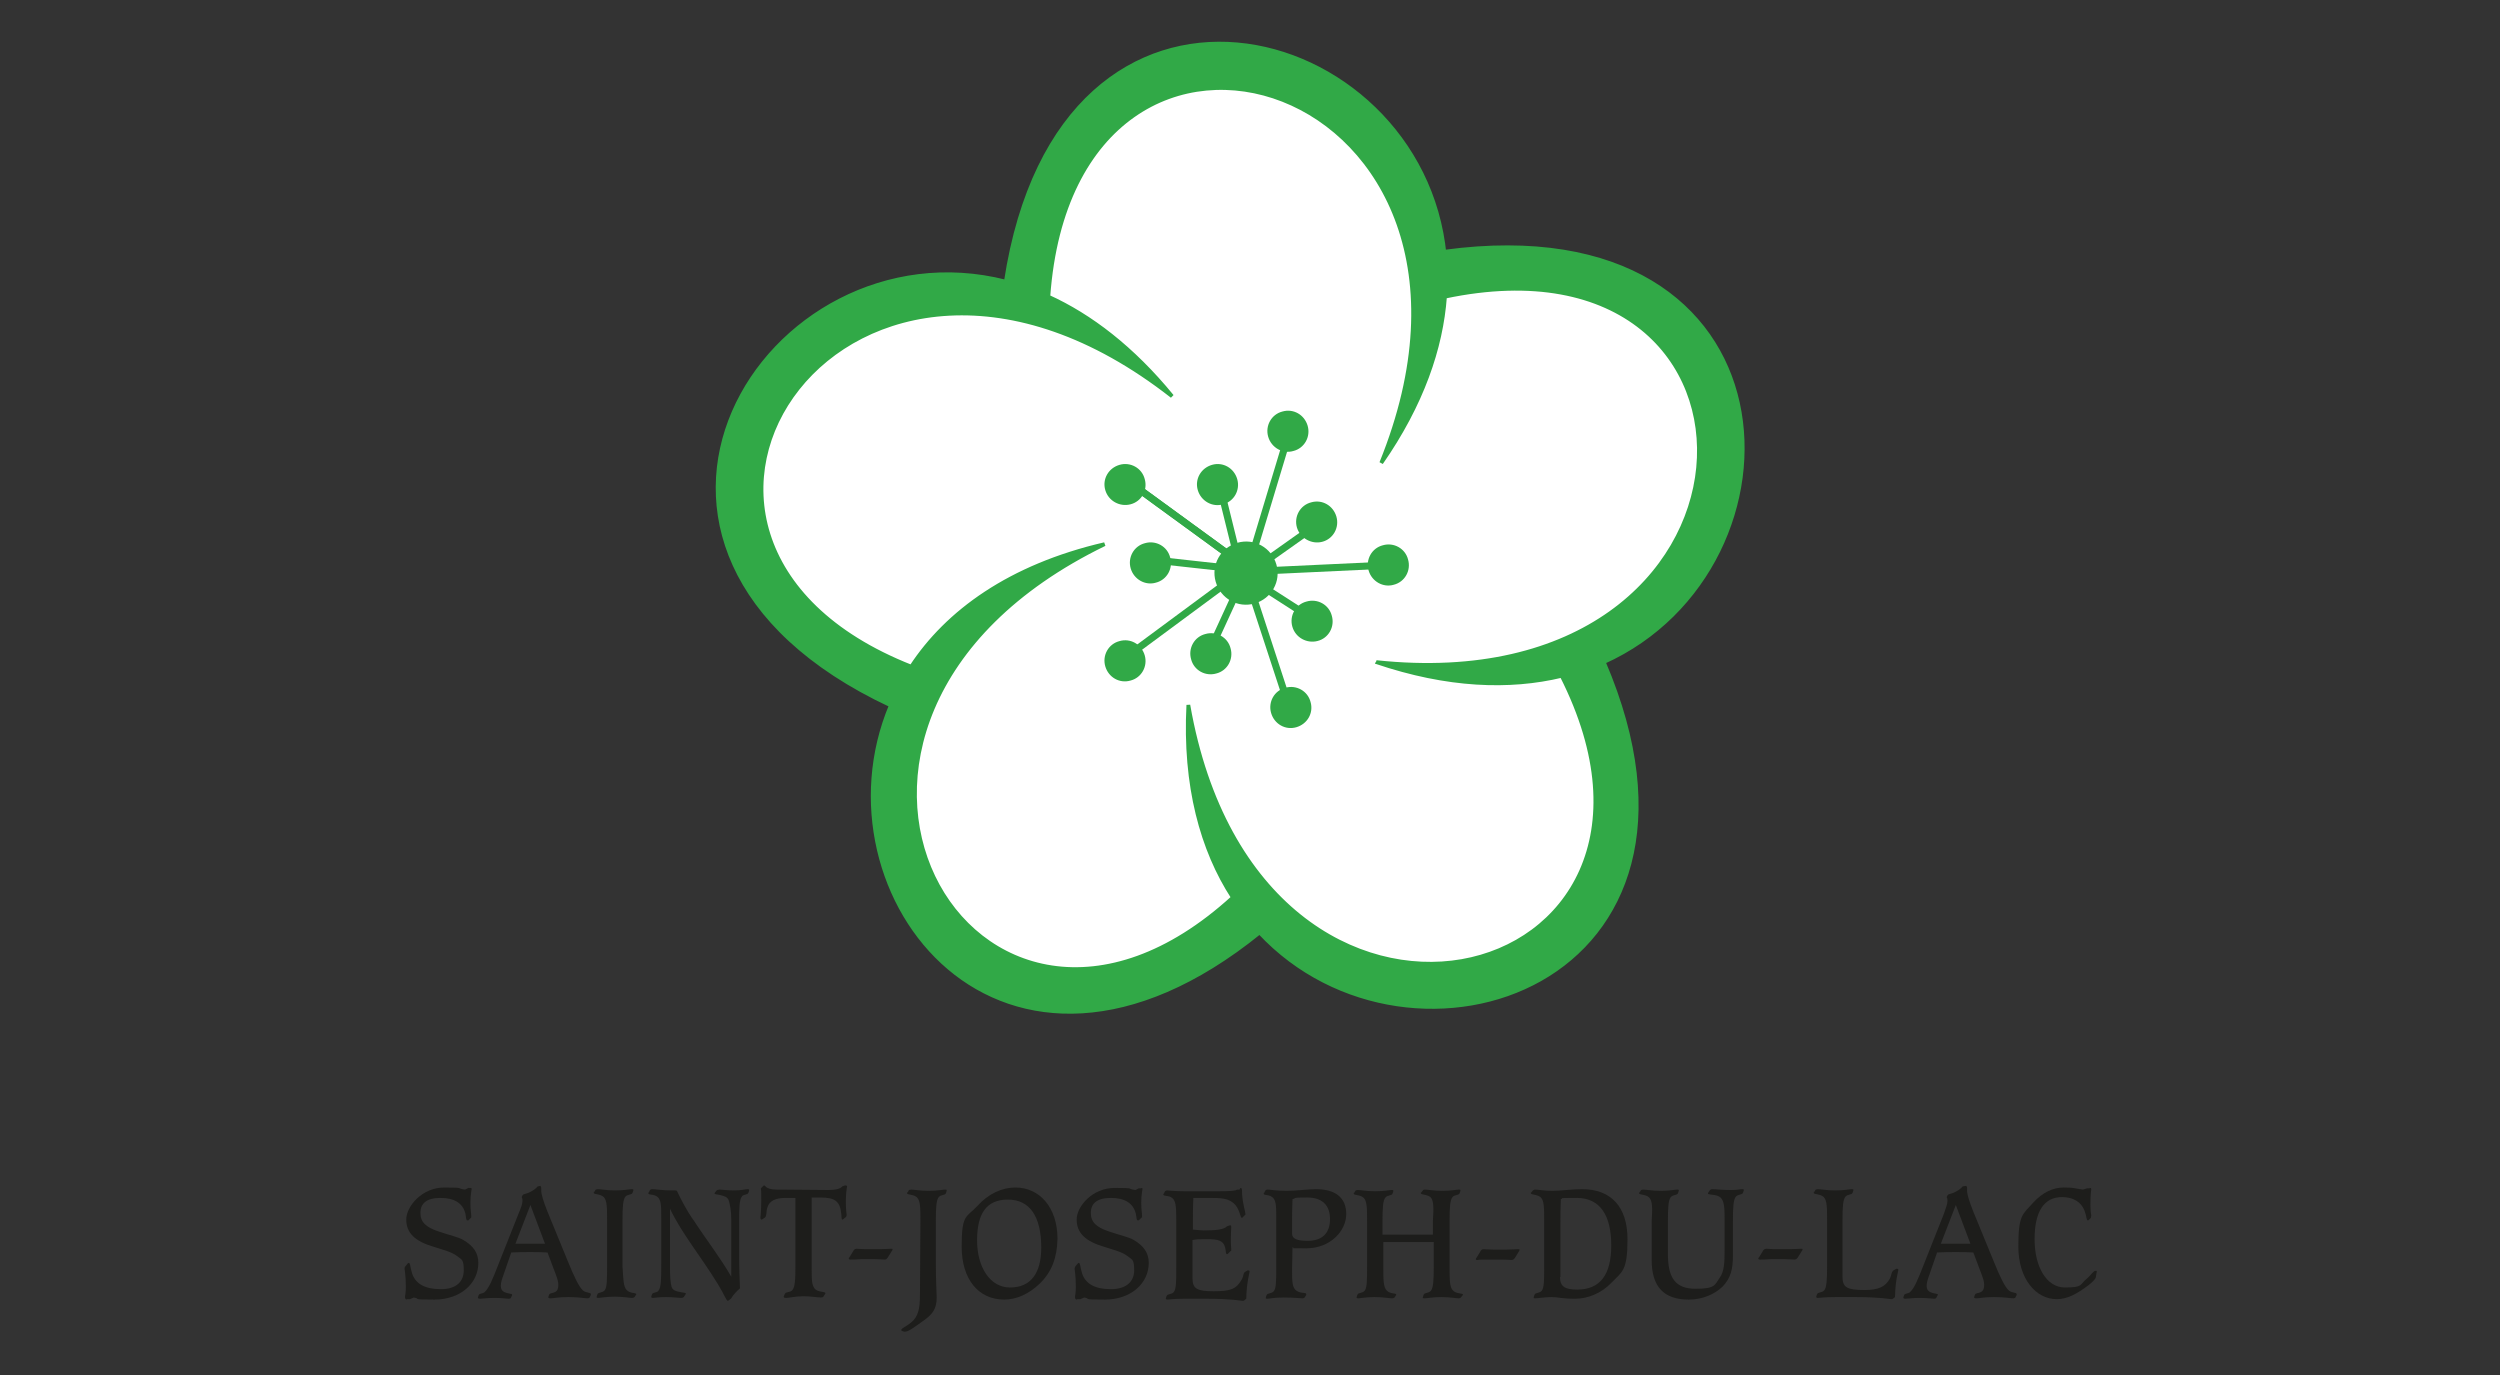 <svg xmlns="http://www.w3.org/2000/svg" xmlns:xlink="http://www.w3.org/1999/xlink" id="Calque_1" viewBox="0 0 600 330"><rect x="0" y="0" width="600" height="330" fill="#333333" stroke="none"/><defs><style>      .st0 {        stroke-width: 1.7px;      }      .st0, .st1 {        stroke: #31a947;      }      .st0, .st1, .st2 {        fill: none;        stroke-miterlimit: 3.9;      }      .st1, .st2 {        stroke-width: .9px;      }      .st3 {        fill: #1d1d1b;      }      .st2 {        stroke: #fff;      }      .st4 {        fill: #fff;      }      .st5 {        fill: #31a947;      }    </style></defs><path class="st4" d="M330.3,158.9c17.1,5.8,32,6.3,44.5,3.3,38.6,76.1-72.6,104.1-89.6,7-1,19.4,3.3,34.8,10.7,46.2-62.2,56.8-119.2-41.8-30.8-84.8-22.8,5.3-37.8,16.3-46.4,29.4-78.6-31-14.8-125.5,62.6-64.9-9.5-11.6-19.6-19.3-29.7-23.9,6.3-87.1,117.2-52.1,79.9,39.9,9.8-14.1,14.4-27.6,15.3-39.9,85.3-18,82.2,98.2-16.5,87.7"></path><path class="st2" d="M330.3,158.9c17.1,5.8,32,6.3,44.5,3.3,38.6,76.1-72.6,104.1-89.6,7-1,19.4,3.3,34.8,10.7,46.2-62.2,56.8-119.2-41.8-30.8-84.8-22.8,5.3-37.8,16.3-46.4,29.4-78.6-31-14.8-125.5,62.6-64.9-9.5-11.6-19.6-19.3-29.7-23.9,6.3-87.1,117.2-52.1,79.9,39.9,9.8-14.1,14.4-27.6,15.3-39.9,85.3-18,82.2,98.2-16.5,87.7Z"></path><path class="st5" d="M346.7,60.4v.7c-5.5-56.6-92.1-80.1-105.3,6.5-57.3-14.6-107.7,64.2-27.6,101.7-19,45.3,26.7,104.5,88.5,54.5,36.5,39.1,115.7,12.5,82.6-64.9,50.6-22.8,48-110.1-38.2-98.5M330.3,158.9c17.1,5.8,32,6.3,44.5,3.3,38.6,76.1-72.6,104.1-89.6,7-1,19.4,3.3,34.8,10.7,46.2-62.2,56.8-119.2-41.8-30.8-84.8-22.8,5.3-37.8,16.3-46.4,29.4-78.6-31-14.8-125.5,62.6-64.9-9.5-11.6-19.6-19.3-29.7-23.9,6.3-87.1,117.2-52.1,79.9,39.9,9.8-14.1,14.4-27.6,15.3-39.9,85.3-18,82.2,98.2-16.5,87.7Z"></path><path class="st1" d="M346.7,60.4v.7c-5.5-56.6-92.1-80.1-105.3,6.5-57.3-14.6-107.7,64.2-27.6,101.7-19,45.3,26.7,104.5,88.5,54.5,36.5,39.1,115.7,12.5,82.6-64.9,50.6-22.8,48-110.1-38.2-98.5ZM330.3,158.9c17.1,5.8,32,6.3,44.5,3.3,38.6,76.1-72.6,104.1-89.6,7-1,19.4,3.3,34.8,10.7,46.2-62.2,56.8-119.2-41.8-30.8-84.8-22.8,5.3-37.8,16.3-46.4,29.4-78.6-31-14.8-125.5,62.6-64.9-9.5-11.6-19.6-19.3-29.7-23.9,6.3-87.1,117.2-52.1,79.9,39.9,9.8-14.1,14.4-27.6,15.3-39.9,85.3-18,82.2,98.2-16.5,87.7Z"></path><path class="st5" d="M292.2,139.5c-1.1-3.8,1.1-7.7,4.9-8.8,3.8-1.1,7.7,1.1,8.8,4.9,1.1,3.8-1.1,7.7-4.9,8.8-3.8,1.1-7.7-1.1-8.8-4.9"></path><path class="st1" d="M292.2,139.5c-1.1-3.8,1.1-7.7,4.9-8.8,3.8-1.1,7.7,1.1,8.8,4.9,1.1,3.8-1.1,7.7-4.9,8.8-3.8,1.1-7.7-1.1-8.8-4.9Z"></path><line class="st0" x1="271.3" y1="115.9" x2="294.9" y2="133.1"></line><path class="st5" d="M265.7,117.5c-.7-2.4.7-4.8,3.1-5.5s4.9.7,5.5,3.1c.7,2.4-.7,4.9-3.1,5.5-2.3.6-4.8-.7-5.5-3.1"></path><path class="st1" d="M265.7,117.5c-.7-2.4.7-4.8,3.1-5.5s4.9.7,5.5,3.1c.7,2.4-.7,4.9-3.1,5.5-2.3.6-4.8-.7-5.5-3.1Z"></path><line class="st0" x1="271.3" y1="115.9" x2="294.9" y2="133.1"></line><path class="st5" d="M304.8,104.7c-.7-2.4.7-4.9,3.1-5.5,2.4-.7,4.8.7,5.5,3.1.7,2.4-.7,4.9-3.1,5.5-2.3.7-4.8-.7-5.5-3.1"></path><path class="st1" d="M304.8,104.7c-.7-2.4.7-4.9,3.1-5.5,2.4-.7,4.8.7,5.5,3.1.7,2.4-.7,4.9-3.1,5.5-2.3.7-4.8-.7-5.5-3.1Z"></path><path class="st5" d="M287.9,117.5c-.7-2.4.7-4.8,3.1-5.5s4.8.7,5.5,3.1c.7,2.4-.7,4.9-3.1,5.5-2.3.7-4.8-.7-5.5-3.1"></path><path class="st1" d="M287.9,117.5c-.7-2.4.7-4.8,3.1-5.5s4.8.7,5.5,3.1c.7,2.4-.7,4.9-3.1,5.5-2.3.7-4.8-.7-5.5-3.1Z"></path><line class="st0" x1="292.6" y1="116" x2="296.8" y2="133"></line><path class="st5" d="M311.7,126.5c-.7-2.4.7-4.9,3.1-5.5,2.4-.7,4.8.7,5.5,3.1s-.7,4.9-3.1,5.5c-2.3.6-4.8-.8-5.5-3.1"></path><path class="st1" d="M311.7,126.5c-.7-2.4.7-4.9,3.1-5.5,2.4-.7,4.8.7,5.5,3.1s-.7,4.9-3.1,5.5c-2.3.6-4.8-.8-5.5-3.1Z"></path><path class="st5" d="M328.9,136.8c-.7-2.4.7-4.9,3.1-5.5,2.4-.7,4.9.7,5.5,3.1.7,2.4-.7,4.9-3.1,5.5-2.3.7-4.8-.7-5.5-3.1"></path><path class="st1" d="M328.9,136.8c-.7-2.4.7-4.9,3.1-5.5,2.4-.7,4.9.7,5.5,3.1.7,2.4-.7,4.9-3.1,5.5-2.3.7-4.8-.7-5.5-3.1Z"></path><path class="st5" d="M310.6,150.3c-.7-2.4.7-4.9,3.1-5.5,2.4-.7,4.9.7,5.5,3.1.7,2.4-.7,4.9-3.1,5.5-2.3.6-4.8-.7-5.5-3.1"></path><path class="st1" d="M310.6,150.3c-.7-2.4.7-4.9,3.1-5.5,2.4-.7,4.9.7,5.5,3.1.7,2.4-.7,4.9-3.1,5.5-2.3.6-4.8-.7-5.5-3.1Z"></path><path class="st5" d="M305.5,171c-.7-2.4.7-4.9,3.1-5.5,2.4-.7,4.9.7,5.5,3.1.7,2.4-.7,4.8-3.1,5.5-2.4.7-4.8-.7-5.5-3.1"></path><path class="st1" d="M305.5,171c-.7-2.4.7-4.9,3.1-5.5,2.4-.7,4.9.7,5.5,3.1.7,2.4-.7,4.8-3.1,5.5-2.4.7-4.8-.7-5.5-3.1Z"></path><path class="st5" d="M286.3,158.1c-.7-2.4.7-4.9,3.1-5.5,2.4-.7,4.9.7,5.5,3.1.7,2.4-.7,4.9-3.1,5.5-2.4.7-4.9-.7-5.5-3.1"></path><path class="st1" d="M286.3,158.1c-.7-2.4.7-4.9,3.1-5.5,2.4-.7,4.9.7,5.5,3.1.7,2.4-.7,4.9-3.1,5.5-2.4.7-4.9-.7-5.5-3.1Z"></path><path class="st5" d="M265.7,159.8c-.7-2.4.7-4.9,3.1-5.5,2.4-.7,4.8.7,5.5,3.1s-.7,4.9-3.1,5.5c-2.4.7-4.8-.7-5.5-3.1"></path><path class="st1" d="M265.7,159.8c-.7-2.4.7-4.9,3.1-5.5,2.4-.7,4.8.7,5.5,3.1s-.7,4.9-3.1,5.5c-2.4.7-4.8-.7-5.5-3.1Z"></path><path class="st5" d="M271.8,136.3c-.7-2.4.7-4.9,3.1-5.5,2.4-.7,4.9.7,5.5,3.1.7,2.4-.7,4.9-3.1,5.5-2.3.7-4.8-.7-5.5-3.1"></path><path class="st1" d="M271.8,136.3c-.7-2.4.7-4.9,3.1-5.5,2.4-.7,4.9.7,5.5,3.1.7,2.4-.7,4.9-3.1,5.5-2.3.7-4.8-.7-5.5-3.1Z"></path><path class="st0" d="M308.8,105.8l-8.2,27.2M315,126.7l-12,8.5M331.3,135.7l-27.6,1.3M313.1,147.3l-11.2-7.2M308.7,167.5l-8.9-27.2M291.2,154.3l6.8-14.8M271.9,156.5l26.5-19.6M278.9,134.6l19,2.1"></path><g><path class="st3" d="M112.9,285.1c.2,0,.3.1.3.2,0,.3-.3,1.4-.3,3.3s.2,2.6.2,3.2,0,.3,0,.4l-.6.6c0,.1-.2.1-.3.1-.4,0-.3-.7-.5-1.6-.6-2.5-2.6-3.8-6-3.8s-4.8,1.4-4.8,3.6,1.3,3.4,4.2,4.4c2.9,1,5,1.4,6.1,2.1,2.4,1.4,3.6,3.1,3.6,5.5,0,5-4.4,8.8-10.5,8.8s-3.1-.2-5-.5l-.9.4h-.8q0,.1,0,.1c-.2,0-.4-.2-.4-.6s.2-.9.2-2.4c0-2.8-.3-4.2-.3-4.4s0-.4.2-.6l.5-.6c0-.1.2-.2.3-.2.4,0,.3.9.8,2.5.8,2.5,3.1,3.8,6.9,3.8s5.5-1.9,5.5-4.5-.4-2.5-1.4-3.3c-1.5-1.2-3.5-1.6-5.9-2.4-4.4-1.3-6.5-3.3-6.5-6.5s3.8-7.7,9.1-7.7,2.7.2,5,.5l.8-.4h.7"></path><path class="st3" d="M129.7,284.6c.1.1.2.3.2.6v.6c0,.8.5,2.5,1.5,5l4.8,11.7c1.6,4,2.8,6.4,3.7,7.2.8.7,1.9.4,1.9.9v.2l-.3.6c0,.1-.3.2-.5.2-.6,0-2.1-.3-4.6-.3s-3.6.3-4.2.3-.6-.1-.6-.3h0c0-.1.2-.6.2-.6.2-.4.8-.3,1.4-.6.6-.3.8-.9.8-1.7s-.2-1.4-.6-2.5l-2-5.3c-1.3-.1-2.8-.1-4.2-.1s-2.9,0-4.5.1l-1.8,5.2c-.4,1.1-.7,2-.7,2.7,0,1.1.4,1.5,1.4,1.8.6.2,1.3.2,1.3.4,0,0,0,.1,0,.2l-.3.6c0,.1-.3.2-.5.2-.5,0-1.6-.2-3.4-.2s-3,.2-3.5.2-.5-.2-.5-.3h0c0-.1.2-.6.2-.6.2-.4.8-.3,1.3-.6,1.1-.9,2-3.1,3.4-6.7l4.8-12.1c.6-1.4,1-2.5,1-3.2s-.2-.8-.2-.9l.2-.4c.2-.4.7-.3,1.6-.7,1.7-.8,2-1.5,2.1-1.5h.2M123.7,298.5h7.1l-3.5-9.3c-1.1,2.9-2.3,6-3.6,9.3Z"></path><path class="st3" d="M150.4,309.6c.8.9,2.3.6,2.3,1,0,0,0,.2-.1.2l-.3.5s-.3.2-.6.2c-.7,0-2.1-.3-4.2-.3s-3.4.3-3.9.3-.4-.1-.4-.3h0c0-.1.2-.6.2-.6.2-.5,1.2-.3,1.7-.9.6-.7.6-2.6.6-5.8v-11c0-3,0-4.8-.8-5.6-.8-.8-2.4-.6-2.4-1s.1-.2.1-.2l.3-.5c0-.1.3-.2.6-.2.7,0,2.1.3,4.2.3s3.4-.3,3.9-.3.4.1.4.3h0c0,.1-.2.6-.2.6-.2.5-1.2.3-1.7.9-.6.7-.7,2.6-.7,5.7v11c.2,3.1.2,4.9,1,5.7"></path><path class="st3" d="M174.9,288.1c-.3-.8-.9-1-2.1-1.3-.8-.2-1.3-.1-1.3-.4,0,0,0-.1.1-.2l.4-.5c.1-.1.4-.2.7-.2.6,0,1.7.2,3.5.2s2.7-.3,3.2-.3.4.2.4.3h0c0,.1-.2.6-.2.6-.2.5-1.1.3-1.5.8-.7.8-.7,2.9-.7,6.5v8.6c0,2.4.1,4.7.2,7-.8.7-1.6,1.5-2.1,2.4l-.6.5c-.1,0-.2.1-.2.1-.4,0-.8-1.4-2.4-4-4.1-6.7-8.7-12.2-11.5-18.1v14.2c0,2,.1,3.6.4,4.6.3.8,1,1,2.1,1.2.8.2,1.3.1,1.3.4,0,0,0,.1-.1.2l-.4.6c-.1.1-.3.2-.7.2-.6,0-1.8-.2-3.6-.2s-2.7.2-3.1.2-.4-.2-.4-.3h0c0-.1.2-.6.2-.6.2-.5,1.2-.3,1.5-.8.7-.8.7-2.9.7-6.5v-11.1c0-3,0-4.6-1.3-5.2-.8-.4-1.8-.2-1.8-.6s0-.1.1-.2l.3-.6c.1-.1.3-.2.6-.2.8,0,2.3.3,4.5.3h1c.3,0,.4.1.5.4,2.1,4.4,3.6,6.4,3.9,6.8,2.9,4.5,6.3,8.8,9,13.5v-13.8c0-2-.3-3.5-.6-4.5"></path><path class="st3" d="M198.8,285.6c1.8,0,2.9-.3,3.4-.9l.6-.2h.1c.2,0,.4.1.4.2,0,.2-.3,1.3-.3,3.6s.2,3.1.2,3.3-.1.4-.2.5l-.5.4c-.1.1-.2.2-.3.2-.3,0-.2-.6-.3-1.4-.3-3-1.5-3.9-5-3.9h-2.1v17.2c0,3,0,4.6,1.5,5.2.8.3,1.8.2,1.8.6,0,0,0,.1-.1.2l-.4.6c0,.1-.3.2-.5.2-1,0-2.4-.3-4.3-.3s-3.4.4-4.1.4-.6-.2-.6-.4h0c0-.1.3-.6.3-.6.2-.5,1.2-.3,1.7-.8.7-.7.8-2.6.8-5.8v-16.4h-2.3c-2.5,0-3.9.7-4.4,2.2-.4,1.2-.1,2-.6,2.5l-.6.4c-.1,0-.1.1-.2.1-.2,0-.3-.2-.3-.4s.2-1.6.2-4.3,0-1.8-.1-2.8l.5-.5c.1-.1.2-.2.3-.2.2,0,.4.4.8.6.8.4,1.7.4,2.9.4h.6"></path><path class="st3" d="M204.1,302.3c-.3,0-.4-.1-.4-.2,0-.2.1-.3.2-.4l.8-1.3c.2-.4.4-.7.9-.7s.9.1,2.3.1h3.3c1.2,0,2.1-.1,2.6-.1s.4,0,.4.2-.1.2-.2.4l-.8,1.3c-.3.5-.5.7-.9.7s-.9-.1-2.3-.1h-3.3c-1.2.1-2.1.1-2.6.1"></path><path class="st3" d="M220.9,293c0-3,0-4.8-.8-5.6-.8-.8-2.4-.6-2.4-1s.1-.2.1-.2l.3-.5c0-.1.3-.2.6-.2.7,0,2.1.3,4.2.3s3.4-.3,3.9-.3.4.1.4.3h0c0,.1-.2.6-.2.6-.2.5-1.2.3-1.7.9-.6.7-.7,2.6-.7,5.8v10c0,4.4.2,7.2.2,8.3,0,2.8-1,4.1-3.5,5.8-2.1,1.5-3.3,2.4-4.1,2.4h-.2l-.6-.2s-.1-.1-.1-.2c0-.5,1.4-.8,2.9-2.3,1.5-1.6,1.6-3.9,1.6-7v-.9"></path><path class="st3" d="M249.5,308.1c-2.6,2.5-5.6,3.8-8.5,3.8-6.1,0-10.2-4.8-10.2-12.7s1.1-6.9,3.8-9.8c2.6-2.9,5.9-4.4,9.1-4.4,5.8,0,10.1,4.8,10.1,12.3-.1,4.6-1.4,8-4.3,10.8M249.9,299.4c0-7.5-2.8-11.5-8-11.5s-7.4,3.4-7.4,9.8,3.1,11.3,7.9,11.3c4.9,0,7.5-3.3,7.5-9.6Z"></path><path class="st3" d="M273.9,285.1c.2,0,.3.1.3.2,0,.3-.3,1.4-.3,3.3s.2,2.6.2,3.2,0,.3-.1.4l-.6.6c-.1.1-.2.1-.3.1-.4,0-.3-.7-.5-1.6-.6-2.5-2.6-3.8-6-3.8s-4.8,1.4-4.8,3.6,1.3,3.4,4.2,4.4c2.9,1,5,1.4,6.1,2.1,2.4,1.4,3.6,3.1,3.6,5.5,0,5-4.4,8.8-10.5,8.8s-3.1-.2-5-.5l-.9.4h-.8q0,.1-.1.1c-.2,0-.4-.2-.4-.6s.2-.9.2-2.4c0-2.8-.3-4.2-.3-4.4s.1-.4.2-.6l.5-.6c.1-.1.2-.2.3-.2.4,0,.3.9.8,2.5.8,2.5,3.1,3.8,6.9,3.8s5.6-1.9,5.6-4.5-.4-2.5-1.4-3.3c-1.5-1.2-3.5-1.6-5.9-2.4-4.4-1.3-6.5-3.3-6.5-6.5s3.8-7.6,9.1-7.6,2.7.2,5,.5l.8-.4h.6,0"></path><path class="st3" d="M297.7,285.1c.4,0,.4.4.4,1.5.2,2.6.8,4.2.8,4.7s0,.2-.1.3l-.5.5-.2.2c-.5,0-.4-1.6-1.6-3.1-1.5-1.7-3.5-1.7-6.5-1.7h-3.6c-.1,2-.1,3.7-.1,5.1v2.5c1.1.1,2,.2,2.7.2,2.9,0,4.7-.2,5.5-1l.6-.2h.2c.2,0,.2.1.2.4s-.1,1.1-.1,2.8.1,2,.1,2.5,0,.4-.2.5l-.6.6s-.1.1-.2.1c-.4,0-.2-.6-.5-1.7-.4-1.5-1.6-1.9-4.1-1.9s-2.5,0-3.7.2v9.2c0,2.5,1.1,3.1,5.1,3.1s5.4-.5,6.7-2.8c.5-.8.3-1.6.9-1.9l.5-.3h.2c.2,0,.3.1.3.3,0,.3-.7,2.4-.8,6.5l-.5.4c-.1.1-.3.1-.4.1-.3,0-2.6-.5-8.5-.5h-5.6c-2.3,0-3.6.2-3.9.2s-.4-.1-.4-.3h0c0-.1.2-.6.2-.6.2-.5,1.2-.3,1.7-.9.6-.7.6-2.6.6-5.8v-11.8c0-3-.1-4.6-1.3-5.2-.8-.4-1.8-.2-1.8-.6s0-.1.1-.2l.3-.6c.1-.1.3-.2.5-.2.4,0,1.7.2,4,.2h8.5c2.6,0,4-.1,4.3-.4h.6l.2-.4"></path><path class="st3" d="M310.1,304.8c0,2.7,0,4.3,1.1,5,1,.7,2.3.3,2.3.8v.2l-.4.6c0,.1-.3.2-.5.2-.6,0-2.1-.2-4.5-.2s-3.4.3-3.9.3-.4-.1-.4-.3h0c0-.1.2-.6.2-.6.2-.5,1.2-.3,1.7-.9.6-.7.6-2.6.6-5.8v-11.8c0-3,0-4.6-1.3-5.2-.8-.4-1.7-.2-1.7-.6s0-.1.1-.2l.3-.6c.1-.1.3-.2.6-.2.5,0,2,.3,4.5.3s5.1-.4,7-.4c4.8,0,7.3,2.1,7.3,6s-3.7,8.2-9.6,8.2-2.1-.1-3.3-.3M313.8,297.8c3.5,0,5.4-1.8,5.4-5.2s-1.9-5.2-5.5-5.2-2.4.1-3.5.4c-.1,2.5-.1,4.2-.1,5v3.3c0,1.2,1.2,1.7,3.7,1.7Z"></path><path class="st3" d="M343.4,287.4c-.8-.8-2.4-.6-2.4-1s0-.2.1-.2l.4-.5c0-.1.2-.2.5-.2.7,0,2.1.3,4.2.3s3.4-.3,3.9-.3.4.1.4.3h0c0,.1-.2.6-.2.6-.2.5-1.2.3-1.7.9-.6.7-.7,2.6-.7,5.8v11c0,3,0,4.8.8,5.6.8.9,2.4.6,2.4,1,0,0,0,.2-.1.2l-.4.5s-.2.2-.5.2c-.7,0-2.1-.3-4.2-.3s-3.4.3-4,.3-.4-.1-.4-.3h0c0-.1.2-.6.2-.6.2-.5,1.2-.3,1.7-.9.6-.7.7-2.6.7-5.7v-6h-12.1v6c0,3,0,4.8.8,5.6.8.9,2.3.6,2.3,1,0,0,0,.2-.1.2l-.3.5s-.3.2-.6.2c-.7,0-2.1-.3-4.2-.3s-3.4.3-3.9.3-.4-.1-.4-.3h0c0-.1.2-.6.2-.6.2-.5,1.2-.3,1.7-.9.6-.7.6-2.6.6-5.7v-11c0-3,0-4.8-.8-5.6-.8-.8-2.4-.6-2.4-1s.1-.2.1-.2l.3-.5c0-.1.3-.2.6-.2.7,0,2.1.3,4.2.3s3.4-.3,3.9-.3.4.1.4.3h0c0,.1-.2.6-.2.6-.2.5-1.2.3-1.7.9-.6.7-.7,2.6-.7,5.8v3.1h12.1v-3.3c.2-3,.2-4.8-.5-5.6"></path><path class="st3" d="M357.1,302.3h3.3c1.5,0,2.2.1,2.3.1.5,0,.7-.2,1-.7l.8-1.3c.1-.2.2-.3.2-.4,0-.2-.1-.2-.4-.2-.5,0-1.3.1-2.6.1h-3.3c-1.5,0-2.2-.1-2.3-.1-.5,0-.7.3-.9.7l-.8,1.3c-.1.1-.2.2-.2.4s.2.2.4.2c.5-.1,1.3-.1,2.5-.1"></path><path class="st3" d="M369.8,287.4c-.8-.8-2.4-.6-2.4-1s0-.2.1-.2l.4-.5s.3-.2.5-.2c.8,0,2.2.3,4.2.3s4.6-.4,7.1-.4c7,0,10.9,4.3,10.9,12s-1.3,7.8-3.9,10.5c-2.3,2.4-5.5,3.8-8.7,3.8s-4-.4-5.6-.4-3.4.3-3.9.3-.4-.1-.4-.3h0c0-.1.2-.6.2-.6.2-.5,1.2-.3,1.7-.9.6-.7.6-2.6.6-5.8v-11c0-3,0-4.9-.8-5.6M374.4,306.5c0,2.2,1.1,3,4.1,3,5.5,0,8.2-3.5,8.2-10.6s-2.6-11.4-8.3-11.4-2.6.1-3.8.3c-.1,2.1-.1,4-.1,5.7v13h-.1Z"></path><path class="st3" d="M395.8,287.4c-.8-.8-2.4-.6-2.4-1s.1-.2.1-.2l.3-.5c0-.1.3-.2.6-.2.7,0,2.1.3,4.2.3s3.4-.3,3.9-.3.4.1.4.3h0c0,.1-.2.6-.2.6-.2.5-1.2.3-1.7.9-.6.7-.7,2.6-.7,5.8v7.9c0,5.7,1.8,8.3,6.6,8.3s4.6-.9,5.8-2.6c1.1-1.5,1.2-3.6,1.2-6.5v-8c0-3.1-.2-4.7-1.7-5.2-1.1-.4-2.3-.2-2.3-.6,0,0,0-.1.1-.2l.4-.6c.1-.1.3-.2.6-.2.8,0,2.2.2,4.2.2s2.4-.2,2.9-.2.4.1.4.3h0c0,.1-.2.6-.2.6-.2.5-1.2.3-1.7.9-.6.7-.7,2.6-.7,5.8v8.3c0,3.3-.5,5.4-2.5,7.5-2,1.9-4.9,3.1-8.1,3.1-6,0-8.9-3.1-8.9-9.5v-9.4c.2-3,.2-4.8-.6-5.6"></path><path class="st3" d="M422.4,302.3c-.3,0-.4-.1-.4-.2,0-.2.1-.3.2-.4l.8-1.3c.2-.4.4-.7,1-.7s.9.1,2.3.1h3.3c1.2,0,2.1-.1,2.6-.1s.4,0,.4.2-.1.2-.2.4l-.8,1.3c-.3.5-.5.7-1,.7s-.9-.1-2.3-.1h-3.3c-1.2.1-2,.1-2.6.1"></path><path class="st3" d="M447.5,309.6c3.2,0,5-.7,6.1-2.8.4-.8.3-1.7,1-2l.5-.3h.2c.2,0,.3.1.3.3,0,.3-.7,2.3-.8,6.5l-.5.4c-.1.1-.2.1-.4.1-.3,0-2.7-.5-8.5-.5h-4.8c-2.8,0-4,.2-4.3.2s-.4-.1-.4-.3h0c0-.1.2-.6.2-.6.2-.5,1.1-.3,1.7-.9.6-.7.7-2.5.7-5.8v-11c0-3,0-4.8-.8-5.6-.8-.8-2.4-.6-2.4-1s.1-.2.1-.2l.3-.5c0-.1.3-.2.6-.2.7,0,2.1.3,4.2.3s3.4-.3,3.9-.3.4.1.4.3h0c0,.1-.2.6-.2.6-.2.5-1.2.3-1.7.9-.6.7-.7,2.6-.7,5.7v13.5c0,2.6,1.1,3.2,5.3,3.2"></path><path class="st3" d="M471.9,284.6c.1.1.2.3.2.6v.6c0,.8.5,2.5,1.5,5l4.8,11.7c1.6,4,2.8,6.4,3.7,7.2.8.7,1.9.4,1.9.9v.2l-.3.6c0,.1-.3.2-.5.2-.6,0-2.1-.3-4.6-.3s-3.6.3-4.2.3-.6-.1-.6-.3h0c0-.1.2-.6.2-.6.2-.4.8-.3,1.4-.6.6-.3.8-.9.8-1.7s-.2-1.4-.6-2.5l-2-5.3c-1.3-.1-2.8-.1-4.2-.1s-2.9,0-4.5.1l-1.8,5.2c-.4,1.1-.7,2-.7,2.7,0,1.1.4,1.5,1.4,1.8.6.2,1.3.2,1.3.4,0,0,0,.1-.1.2l-.3.6c0,.1-.3.2-.5.2-.5,0-1.6-.2-3.4-.2s-3,.2-3.5.2-.5-.2-.5-.3h0c0-.1.2-.6.2-.6.2-.4.8-.3,1.3-.6,1.1-.9,2-3.1,3.4-6.7l4.8-12.1c.5-1.4.9-2.5.9-3.2s-.2-.8-.2-.9l.2-.4c.2-.4.7-.3,1.6-.7,1.7-.8,2-1.5,2.1-1.5h.2M465.8,298.5h7.1l-3.5-9.3c-1.1,2.9-2.3,6-3.6,9.3Z"></path><path class="st3" d="M500.9,285.2h.6c0-.1.1-.1.1-.1.2,0,.3.1.3.3s-.2,1.3-.2,3.5.2,2.6.2,2.8c0,.3-.1.5-.1.6l-.5.5c-.1.1-.2.1-.2.1-.4,0-.3-1-.8-2.3-.8-2.1-2.7-3.3-5.4-3.3-4.3,0-6.6,3.4-6.6,10.1s2.9,11.6,7.3,11.6,3.5-.7,5.2-2.1c1.1-.9,1.6-1.9,2.1-1.9s.3.1.3.3h0c0,.1-.2,1.2-.2,1.2-.1.5-.7,1.1-1.7,1.9-2.9,2.2-5.2,3.4-7.7,3.4-5,0-9.2-4.9-9.2-12.6s1-7.7,3.6-10.6c2.2-2.4,4.7-3.6,7.3-3.6s2.3.2,4.6.5"></path></g></svg>